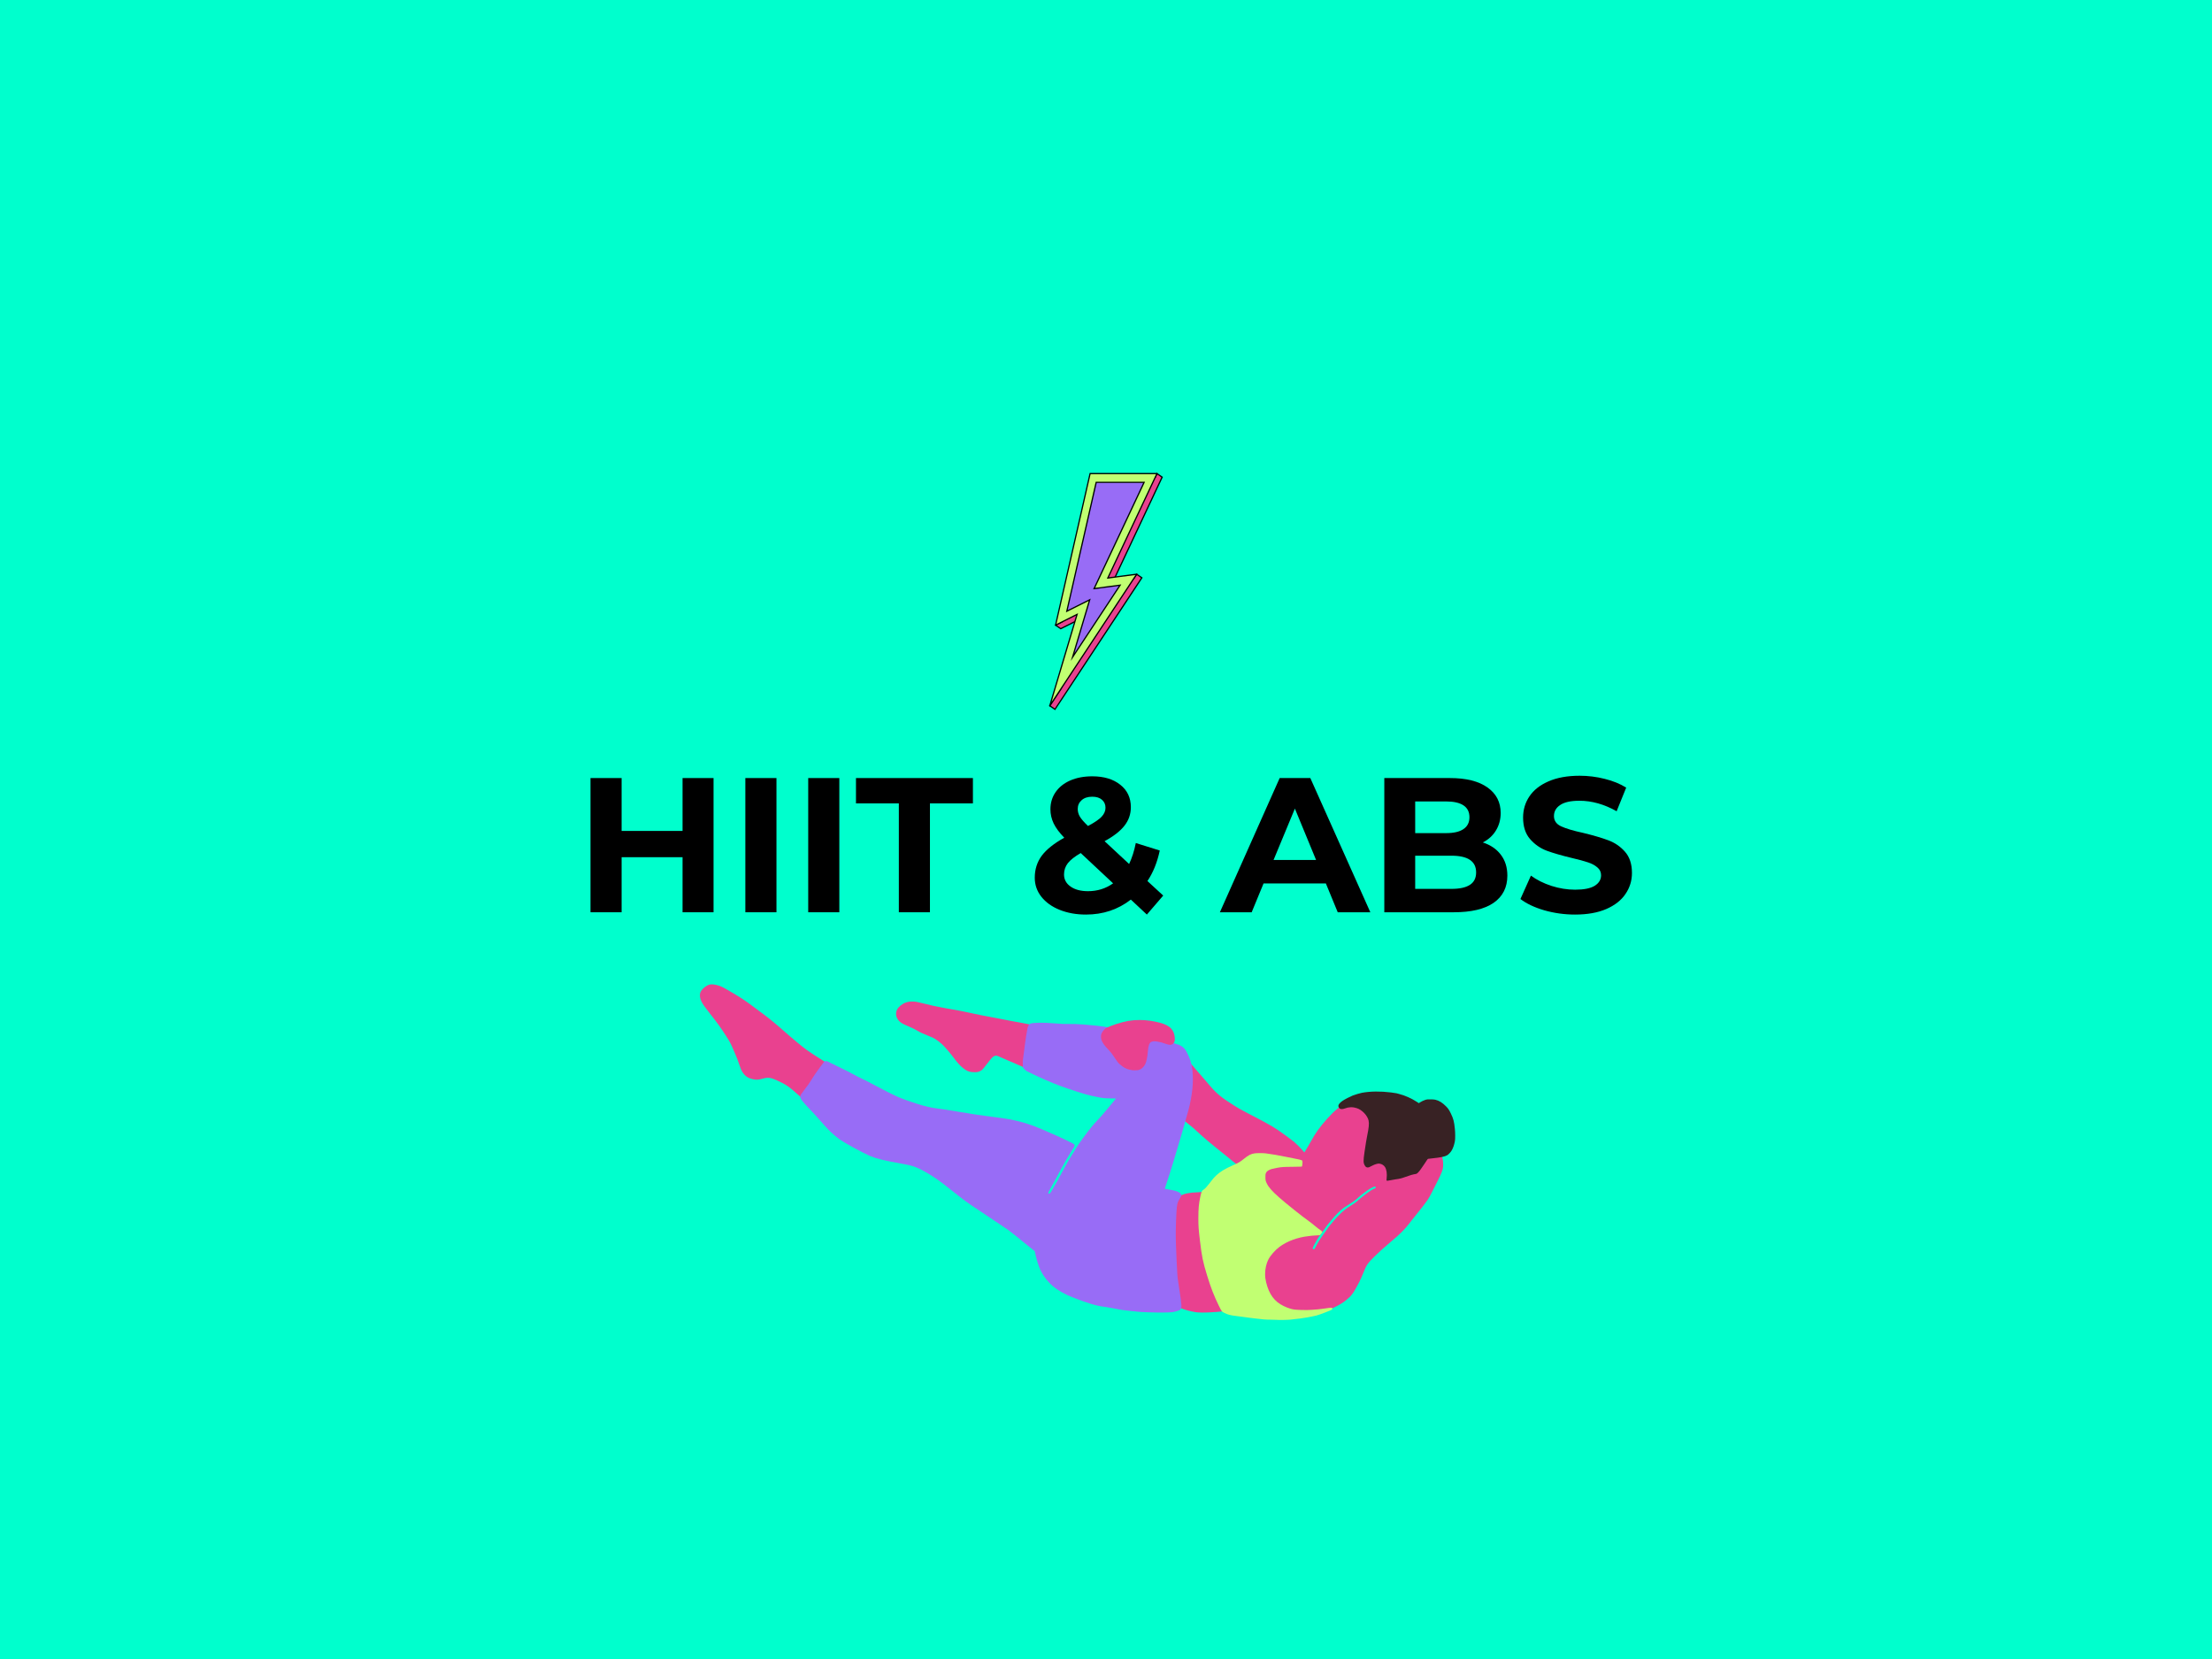 <svg xmlns="http://www.w3.org/2000/svg" xmlns:xlink="http://www.w3.org/1999/xlink" width="400" zoomAndPan="magnify" viewBox="0 0 300 225" height="300" preserveAspectRatio="xMidYMid meet" version="1.0"><defs><g/><clipPath id="09e142a3d3"><path d="M 142.277 64.145 L 158 64.145 L 158 96.395 L 142.277 96.395 Z M 142.277 64.145 " clip-rule="nonzero"/></clipPath><clipPath id="9eb5e84cfa"><path d="M 142.277 64.145 L 157 64.145 L 157 96 L 142.277 96 Z M 142.277 64.145 " clip-rule="nonzero"/></clipPath><clipPath id="f727eda1e1"><path d="M 142.277 64.145 L 158 64.145 L 158 96 L 142.277 96 Z M 142.277 64.145 " clip-rule="nonzero"/></clipPath><clipPath id="b1078c46c5"><path d="M 94.812 133.457 L 196 133.457 L 196 179 L 94.812 179 Z M 94.812 133.457 " clip-rule="nonzero"/></clipPath><clipPath id="087d24ee24"><path d="M 162 156 L 181 156 L 181 179.207 L 162 179.207 Z M 162 156 " clip-rule="nonzero"/></clipPath><clipPath id="1cf5b29496"><path d="M 181 148 L 197.562 148 L 197.562 161 L 181 161 Z M 181 148 " clip-rule="nonzero"/></clipPath></defs><rect x="-30" width="360" fill="#ffffff" y="-22.5" height="270" fill-opacity="1"/><rect x="-30" width="360" fill="#00ffcd" y="-22.5" height="270" fill-opacity="1"/><g clip-path="url(#09e142a3d3)"><path fill="#e9418f" d="M 153.742 78.508 L 150.953 78.871 L 157.617 64.711 L 156.914 64.23 L 156.688 64.711 L 148.547 64.711 L 144.078 84.324 L 143.16 84.785 L 143.863 85.266 L 146.777 83.809 L 143.922 93.383 L 142.379 95.719 L 143.078 96.203 L 154.859 78.359 L 154.156 77.879 Z M 153.742 78.508 " fill-opacity="1" fill-rule="nonzero"/><path fill="#000000" d="M 154.125 77.793 C 154.121 77.793 154.117 77.793 154.113 77.793 L 153.691 78.43 L 151.094 78.77 L 157.723 64.684 L 157.012 64.195 C 156.984 64.184 156.961 64.164 156.941 64.148 C 156.914 64.148 156.887 64.148 156.859 64.145 L 156.633 64.629 L 148.48 64.629 L 144.004 84.27 L 143.082 84.73 C 143.082 84.734 143.082 84.738 143.078 84.746 C 143.07 84.781 143.062 84.805 143.078 84.828 L 143.094 84.84 C 143.102 84.844 143.109 84.848 143.113 84.855 L 143.855 85.363 L 146.641 83.973 L 143.844 93.344 L 142.289 95.703 C 142.289 95.719 142.289 95.734 142.281 95.746 C 142.277 95.75 142.277 95.75 142.277 95.754 L 142.332 95.793 C 142.352 95.801 142.371 95.812 142.387 95.828 L 143.102 96.32 L 154.977 78.34 L 154.188 77.797 C 154.168 77.793 154.148 77.793 154.125 77.793 Z M 143.059 96.086 L 142.492 95.695 L 143.992 93.43 L 143.996 93.418 L 146.91 83.648 L 143.867 85.168 L 143.324 84.797 L 144.148 84.383 L 148.613 64.797 L 156.738 64.797 L 156.945 64.355 L 157.508 64.742 L 150.809 78.977 L 153.793 78.586 L 154.18 77.996 L 154.742 78.383 Z M 143.059 96.086 " fill-opacity="1" fill-rule="nonzero"/></g><g clip-path="url(#9eb5e84cfa)"><path fill="#c1ff72" d="M 156.914 64.23 L 147.844 64.23 L 143.16 84.785 L 146.074 83.328 L 142.379 95.719 L 154.156 77.879 L 150.25 78.391 Z M 156.914 64.23 " fill-opacity="1" fill-rule="nonzero"/></g><g clip-path="url(#f727eda1e1)"><path fill="#000000" d="M 154.16 77.793 L 150.391 78.285 L 157.02 64.199 C 156.992 64.188 156.965 64.168 156.941 64.148 C 156.918 64.148 156.898 64.148 156.875 64.145 L 147.777 64.145 L 143.07 84.805 C 143.07 84.816 143.074 84.824 143.082 84.836 C 143.102 84.84 143.113 84.852 143.121 84.863 C 143.121 84.867 143.125 84.871 143.125 84.871 C 143.129 84.875 143.133 84.879 143.137 84.879 C 143.137 84.883 143.141 84.883 143.145 84.887 L 145.938 83.488 L 142.277 95.762 C 142.285 95.766 142.293 95.773 142.301 95.777 C 142.336 95.793 142.371 95.812 142.398 95.84 L 154.227 77.926 L 154.281 77.844 C 154.273 77.84 154.27 77.832 154.262 77.832 C 154.23 77.809 154.199 77.797 154.16 77.793 Z M 142.621 95.199 L 146.211 83.164 L 143.281 84.629 L 147.91 64.312 L 156.781 64.312 L 150.172 78.355 L 150.109 78.492 L 153.984 77.984 Z M 142.621 95.199 " fill-opacity="1" fill-rule="nonzero"/></g><path fill="#986cf6" d="M 155.168 65.418 L 148.672 65.418 L 144.688 82.895 L 147.789 81.344 L 145.469 89.117 L 151.91 79.363 L 148.387 79.824 Z M 155.168 65.418 " fill-opacity="1" fill-rule="nonzero"/><path fill="#000000" d="M 155.301 65.332 L 148.602 65.332 L 144.566 83.051 L 147.652 81.508 L 145.227 89.641 L 152.082 79.258 L 148.531 79.723 Z M 151.738 79.473 L 145.715 88.598 L 147.926 81.184 L 144.809 82.742 L 148.738 65.5 L 155.035 65.5 L 148.246 79.93 Z M 151.738 79.473 " fill-opacity="1" fill-rule="nonzero"/><g clip-path="url(#b1078c46c5)"><path fill="#e9418f" d="M 174.941 178.477 C 174.207 178.379 173.402 178.207 172.965 178.055 C 172.133 177.766 170.781 176.93 169.992 176.215 C 169.203 175.5 168.859 174.91 168.652 173.891 C 168.578 173.527 168.367 171.766 168.383 171.629 C 168.395 171.531 168.371 171.363 168.27 170.859 C 167.871 168.832 167.816 167.867 167.984 165.836 C 168.094 164.512 168.246 163.449 168.523 162.043 C 168.703 161.148 168.832 160.273 168.879 159.691 C 168.891 159.516 168.918 159.258 168.938 159.121 C 168.965 158.914 168.969 158.867 168.941 158.84 C 168.926 158.824 168.785 158.723 168.625 158.613 C 168.336 158.41 167.48 157.738 167.012 157.348 C 166.871 157.23 166.559 156.973 166.312 156.773 C 163.98 154.906 163.348 154.375 162.336 153.434 C 161.863 152.996 161.773 152.918 161.117 152.395 C 159.672 151.238 159.102 150.75 158.645 150.277 C 158.039 149.656 157.645 149.172 157.461 148.832 C 157.367 148.656 157.359 148.629 157.355 148.457 C 157.355 148.32 157.336 148.227 157.285 148.07 C 157.074 147.449 157.066 146.809 157.266 146.031 C 157.309 145.863 157.383 145.621 157.43 145.496 C 157.574 145.109 158.453 143.387 158.656 143.094 C 159.156 142.371 159.668 142.473 160.789 143.508 C 161.172 143.863 161.586 144.328 163.18 146.188 C 163.484 146.543 163.879 147.008 164.062 147.219 C 165.023 148.34 165.633 148.844 167.398 149.953 C 167.988 150.324 168.176 150.43 168.855 150.785 C 169.176 150.953 169.449 151.098 169.465 151.109 C 169.477 151.117 169.777 151.273 170.129 151.453 C 170.859 151.82 172.02 152.453 172.555 152.777 C 172.754 152.895 173.121 153.129 173.367 153.293 C 173.879 153.633 175.168 154.582 175.516 154.871 C 175.82 155.125 176.406 155.711 176.672 156.031 C 176.789 156.172 176.895 156.289 176.902 156.289 C 176.91 156.289 176.941 156.242 176.969 156.191 C 177 156.137 177.141 155.906 177.281 155.68 C 177.422 155.453 177.645 155.07 177.773 154.832 C 178.402 153.668 178.965 152.887 180 151.723 C 180.367 151.309 180.973 150.707 181.199 150.531 C 181.289 150.465 181.457 150.324 181.57 150.219 C 181.805 150.008 181.973 149.895 182.188 149.797 C 182.602 149.609 183.555 149.434 184.156 149.434 C 184.797 149.434 185.367 149.52 186.438 149.789 C 186.609 149.828 186.824 149.875 186.922 149.891 C 187.758 150.023 189.184 150.43 189.867 150.727 C 190.758 151.117 191.578 151.664 192.258 152.332 C 192.945 153.004 193.34 153.488 193.945 154.414 C 194.141 154.715 194.305 154.941 194.328 154.949 C 194.398 154.969 194.703 155.266 194.824 155.438 C 194.957 155.613 195.168 155.98 195.332 156.305 C 195.621 156.887 195.727 157.312 195.727 157.93 C 195.727 158.605 195.582 159.004 194.816 160.488 C 194.582 160.938 194.301 161.492 194.188 161.723 C 193.922 162.254 193.781 162.504 193.594 162.773 C 193.352 163.129 192.613 164.082 192.164 164.621 C 191.934 164.898 191.574 165.352 191.363 165.629 C 190.895 166.25 190.586 166.609 190.051 167.145 C 189.66 167.535 189.512 167.664 188.629 168.414 C 187.621 169.266 186.938 169.883 186.391 170.43 C 185.453 171.371 185.34 171.535 184.91 172.605 C 184.703 173.117 184.492 173.59 184.348 173.867 C 184.309 173.938 184.223 174.105 184.152 174.238 C 183.523 175.43 183.254 175.785 182.52 176.367 C 182.109 176.691 181.805 176.883 181.164 177.211 C 180.23 177.688 179.543 177.961 178.875 178.109 C 178.551 178.184 177.742 178.324 177.332 178.375 C 176.602 178.469 175.293 178.523 174.941 178.477 Z M 178.281 169.383 C 178.301 169.359 178.363 169.254 178.414 169.148 C 178.703 168.574 179.023 168.047 179.379 167.566 C 179.512 167.383 179.742 167.059 179.883 166.844 C 180.027 166.629 180.277 166.293 180.441 166.098 C 180.609 165.902 180.805 165.668 180.879 165.574 C 181.09 165.309 181.652 164.719 181.988 164.414 C 182.316 164.117 182.539 163.941 182.832 163.754 C 183.379 163.41 183.781 163.137 183.906 163.031 C 184.293 162.695 184.73 162.332 184.949 162.168 C 185.086 162.066 185.301 161.898 185.434 161.797 C 185.777 161.531 186.094 161.336 186.441 161.184 C 186.59 161.121 186.625 161.062 186.566 160.973 C 186.52 160.906 186.484 160.906 186.309 160.965 C 186.035 161.059 185.555 161.352 185.094 161.707 C 184.98 161.797 184.805 161.93 184.703 162 C 184.605 162.074 184.43 162.219 184.316 162.328 C 183.957 162.676 183.59 162.949 182.98 163.328 C 182.656 163.531 182.297 163.766 182.184 163.855 C 181.75 164.176 181.051 164.879 180.637 165.402 C 180.547 165.516 180.398 165.695 180.309 165.801 C 180.066 166.078 179.996 166.172 179.656 166.656 C 179.492 166.895 179.262 167.211 179.148 167.359 C 178.812 167.809 178.543 168.238 178.199 168.898 C 178.105 169.082 178.027 169.25 178.027 169.277 C 178.027 169.301 178.043 169.344 178.062 169.371 C 178.105 169.434 178.23 169.441 178.281 169.383 Z M 167.938 178.172 C 167.93 178.164 167.809 178.145 167.664 178.125 C 167.52 178.102 167.25 178.055 167.066 178.02 C 166.883 177.984 166.508 177.93 166.234 177.902 C 165.805 177.859 165.707 177.855 165.578 177.879 C 165.496 177.895 165.242 177.914 165.016 177.93 C 164.789 177.941 164.352 177.969 164.043 177.988 C 163.391 178.031 162.57 178.02 162.184 177.965 C 161.41 177.848 160.555 177.609 160.051 177.371 L 159.812 177.258 L 159.148 177.238 C 158.781 177.23 158.207 177.207 157.875 177.191 C 157.52 177.176 157.055 177.172 156.762 177.18 C 156.266 177.195 156.258 177.195 156.156 177.145 C 155.996 177.059 155.922 176.895 155.773 176.309 C 155.707 176.035 155.637 175.707 155.617 175.578 C 155.578 175.305 155.57 174.633 155.605 173.973 C 155.617 173.734 155.637 173.238 155.652 172.875 C 155.707 171.348 155.738 170.887 155.914 169.113 C 156.082 167.441 156.09 167.391 156.309 166.18 C 156.484 165.191 156.605 164.672 156.82 163.961 C 157.055 163.176 157.191 162.867 157.383 162.672 C 157.551 162.5 157.883 162.41 158.586 162.352 C 158.82 162.332 159.184 162.293 159.398 162.27 C 159.613 162.246 159.84 162.219 159.902 162.211 C 159.965 162.203 160.117 162.152 160.234 162.098 C 160.559 161.953 160.746 161.891 161.039 161.84 C 161.453 161.762 161.875 161.719 162.473 161.699 C 162.773 161.688 163.133 161.66 163.273 161.641 C 163.414 161.621 163.602 161.594 163.699 161.582 C 163.945 161.551 164.285 161.555 164.438 161.594 C 164.652 161.648 165.27 161.973 165.426 162.113 C 165.684 162.344 165.938 162.75 166.02 163.074 C 166.148 163.559 166.297 164.844 166.355 166.031 C 166.457 168.004 166.473 168.258 166.566 169.332 C 166.645 170.281 166.789 171.418 166.934 172.277 C 166.996 172.668 167.301 173.984 167.523 174.844 C 167.812 175.949 167.906 176.25 168.34 177.492 C 168.398 177.66 168.422 177.758 168.414 177.816 C 168.383 178.035 168.238 178.18 168.051 178.18 C 167.992 178.18 167.941 178.176 167.938 178.172 Z M 109.984 149.848 C 109.746 149.785 109.488 149.609 109.309 149.391 C 109.246 149.309 109.145 149.219 109.082 149.184 C 109.02 149.145 108.785 148.953 108.566 148.758 C 106.926 147.289 106.684 147.125 105.281 146.484 C 104.527 146.141 104.129 146.098 103.445 146.289 C 103 146.414 102.91 146.43 102.652 146.434 C 102.305 146.434 101.762 146.301 101.457 146.141 C 101.16 145.984 100.879 145.707 100.672 145.363 C 100.543 145.152 100.422 144.855 100.219 144.254 C 99.992 143.59 99.988 143.582 99.613 142.703 C 99.059 141.414 99.031 141.363 98.449 140.461 C 97.664 139.246 97.348 138.809 96.207 137.363 C 95.609 136.602 95.324 136.203 95.176 135.906 C 94.875 135.309 94.844 134.789 95.086 134.406 C 95.336 134.012 95.832 133.637 96.242 133.535 C 96.52 133.465 96.934 133.508 97.449 133.664 C 97.836 133.777 98.121 133.926 99.348 134.648 C 100.535 135.348 101.082 135.715 102.227 136.57 C 102.66 136.891 103.227 137.316 103.492 137.512 C 104.395 138.184 105.195 138.84 106.258 139.781 C 107.426 140.816 108.82 141.977 109.379 142.375 C 109.918 142.758 110.938 143.43 111.578 143.816 C 112.324 144.266 112.77 144.559 112.898 144.688 C 113.203 144.992 113.262 145.348 113.109 145.949 C 113.016 146.316 112.934 146.508 112.574 147.23 C 112.09 148.203 111.766 148.684 111.258 149.191 C 110.75 149.699 110.309 149.926 109.984 149.848 Z M 131.762 145.395 C 131.336 145.336 131.043 145.199 130.633 144.871 C 130.219 144.543 129.918 144.215 129.367 143.484 C 128.793 142.727 128.168 142 127.766 141.625 C 127.516 141.391 127.105 141.074 126.836 140.91 C 126.598 140.77 126.461 140.703 125.875 140.469 C 125.109 140.164 124.828 140.031 124.328 139.738 C 123.988 139.543 123.742 139.426 123.156 139.172 C 122.41 138.852 122.168 138.715 121.938 138.469 C 121.512 138.02 121.414 137.441 121.668 136.922 C 121.855 136.543 122.398 136.109 122.883 135.957 C 123.184 135.859 123.395 135.828 123.754 135.832 C 124.176 135.832 124.359 135.867 125.383 136.125 C 126.336 136.367 126.82 136.473 127.73 136.641 C 128.078 136.707 128.402 136.766 128.453 136.777 C 128.504 136.789 128.859 136.852 129.242 136.914 C 129.629 136.98 130.035 137.051 130.148 137.078 C 130.262 137.102 130.5 137.148 130.676 137.18 C 130.852 137.215 131.488 137.348 132.082 137.48 C 132.68 137.613 133.441 137.766 133.77 137.82 C 134.098 137.875 134.914 138.031 135.582 138.164 C 136.906 138.426 137.414 138.52 138.148 138.648 C 138.793 138.758 139.695 138.941 140.02 139.027 C 140.625 139.188 140.801 139.367 141.047 140.086 C 141.168 140.438 141.223 140.719 141.289 141.324 C 141.418 142.504 141.383 143.176 141.172 143.715 C 141.125 143.828 140.969 144.168 140.816 144.469 C 140.668 144.77 140.547 145.031 140.547 145.047 C 140.547 145.062 140.516 145.113 140.477 145.156 C 140.398 145.246 140.258 145.297 140.16 145.273 C 139.949 145.223 138.508 144.617 136.613 143.781 C 135.293 143.199 135.23 143.176 135.102 143.176 C 134.965 143.176 134.781 143.246 134.648 143.352 C 134.516 143.461 134 144.078 133.625 144.586 C 133.465 144.797 133.277 145.023 133.211 145.082 C 133.062 145.215 132.82 145.336 132.598 145.383 C 132.422 145.422 131.992 145.43 131.762 145.395 Z M 131.762 145.395 " fill-opacity="1" fill-rule="nonzero"/></g><g clip-path="url(#087d24ee24)"><path fill="#c1ff72" d="M 173.062 179 C 172.887 178.988 172.551 178.98 172.316 178.98 C 171.703 178.98 171.219 178.945 170.188 178.812 C 170.043 178.793 169.742 178.758 169.52 178.73 C 169.301 178.703 168.879 178.648 168.582 178.605 C 168.285 178.562 167.852 178.504 167.617 178.477 C 166.914 178.398 166.508 178.293 166.082 178.078 C 165.684 177.875 165.719 177.922 165.305 177.09 C 164.684 175.84 164.215 174.633 163.719 173.012 C 163.133 171.098 163.004 170.461 162.738 168.23 C 162.562 166.773 162.527 166.27 162.527 165.238 C 162.527 163.941 162.586 163.266 162.785 162.34 C 162.945 161.586 162.988 161.496 163.258 161.324 C 163.449 161.199 163.637 160.996 164.012 160.512 C 164.539 159.828 164.652 159.695 164.902 159.457 C 165.449 158.93 166.074 158.543 167.191 158.051 C 168.02 157.684 168.184 157.586 168.668 157.195 C 169.332 156.66 169.633 156.504 170.164 156.422 C 170.418 156.383 171.332 156.379 171.652 156.422 C 172.395 156.512 173.539 156.711 174.566 156.926 C 174.926 157 175.344 157.086 175.492 157.113 C 175.945 157.191 176.492 157.32 176.547 157.355 C 176.641 157.418 176.66 157.5 176.641 157.797 C 176.621 158.113 176.598 158.207 176.527 158.223 C 176.5 158.23 175.973 158.238 175.355 158.246 C 174.031 158.258 173.77 158.273 173.141 158.398 C 172.547 158.512 172.375 158.559 172.137 158.676 C 171.895 158.793 171.75 158.934 171.676 159.121 C 171.629 159.242 171.621 159.293 171.621 159.621 C 171.617 160.055 171.645 160.168 171.812 160.508 C 171.965 160.816 172.094 161 172.398 161.348 C 172.918 161.938 173.809 162.723 175.551 164.113 C 176.336 164.742 176.977 165.234 177.512 165.617 C 177.738 165.781 178.059 166.027 178.223 166.172 C 178.512 166.422 178.938 166.75 179.109 166.852 C 179.199 166.906 179.332 167.047 179.332 167.09 C 179.332 167.102 179.27 167.199 179.191 167.305 C 179.09 167.441 179.027 167.504 178.98 167.52 C 178.941 167.531 178.723 167.547 178.492 167.555 C 178.266 167.562 178.012 167.578 177.93 167.59 C 177.852 167.602 177.641 167.629 177.465 167.648 C 175.984 167.805 174.539 168.344 173.504 169.121 C 172.934 169.551 172.289 170.289 172.016 170.828 C 171.742 171.367 171.578 172.102 171.578 172.781 C 171.578 173.191 171.617 173.492 171.723 173.93 C 172.117 175.543 172.848 176.531 174.086 177.125 C 174.457 177.301 174.711 177.402 174.98 177.48 C 175.445 177.613 175.578 177.633 176.434 177.66 C 177.137 177.684 177.316 177.68 177.883 177.645 C 178.516 177.605 178.992 177.562 179.277 177.516 C 179.352 177.504 179.551 177.477 179.723 177.457 C 179.895 177.438 180.117 177.406 180.223 177.387 C 180.332 177.371 180.461 177.355 180.512 177.355 C 180.691 177.355 180.766 177.473 180.656 177.594 C 180.594 177.66 180.234 177.82 179.734 178 C 179.531 178.07 179.23 178.184 179.066 178.246 C 178.684 178.391 178.441 178.457 177.945 178.547 C 177.73 178.586 177.469 178.637 177.359 178.664 C 177.004 178.742 175.977 178.879 175.023 178.973 C 174.602 179.016 173.48 179.031 173.062 179 Z M 173.062 179 " fill-opacity="1" fill-rule="nonzero"/></g><path fill="#986cf6" d="M 156.797 178.004 C 156.754 178 156.277 177.988 155.742 177.977 C 154.797 177.953 154.73 177.949 153.598 177.828 C 152.957 177.758 152.32 177.684 152.188 177.664 C 151.91 177.621 150.242 177.316 150.125 177.285 C 150.082 177.273 149.902 177.25 149.723 177.227 C 148.738 177.117 147.383 176.707 145.391 175.918 C 144.395 175.523 143.414 174.965 142.816 174.453 C 141.98 173.738 141.297 172.789 140.941 171.863 C 140.781 171.441 140.582 170.793 140.504 170.434 C 140.488 170.352 140.441 170.145 140.402 169.98 L 140.332 169.676 L 140.031 169.449 C 139.863 169.324 139.477 169.012 139.168 168.754 C 138.371 168.09 137.172 167.133 136.797 166.855 C 136.617 166.727 136.031 166.328 135.488 165.969 C 134.102 165.047 131.918 163.59 131.742 163.465 C 130.719 162.754 130.215 162.367 128.656 161.125 C 127.914 160.531 127.699 160.367 127.188 160.008 C 126.082 159.234 124.984 158.602 124.215 158.305 C 123.715 158.109 123.262 157.996 122.227 157.812 C 119.82 157.379 118.863 157.145 117.984 156.77 C 117.043 156.367 114.613 155.043 113.906 154.551 C 113.48 154.25 112.816 153.676 112.367 153.223 C 112.133 152.984 111.645 152.449 111.281 152.027 C 110.918 151.605 110.395 151.031 110.117 150.742 C 109.285 149.887 108.789 149.32 108.621 149.031 C 108.547 148.91 108.52 148.684 108.562 148.559 C 108.574 148.516 108.668 148.375 108.77 148.242 C 109.508 147.273 109.797 146.863 110.145 146.293 C 110.418 145.848 110.707 145.43 111.191 144.773 C 111.738 144.035 111.762 144.008 111.863 143.957 C 112.066 143.852 112.047 143.848 112.797 144.23 C 113.176 144.422 113.66 144.66 113.883 144.762 C 114.258 144.93 115.609 145.621 115.867 145.773 C 116.086 145.902 116.898 146.312 117.121 146.406 C 117.312 146.484 118.047 146.867 118.523 147.129 C 119.301 147.559 121.359 148.594 121.883 148.816 C 122.445 149.055 123.359 149.379 124.348 149.691 C 125.574 150.082 126.191 150.223 127.348 150.371 C 127.637 150.41 128.031 150.465 128.223 150.488 C 128.41 150.516 129.129 150.633 129.816 150.75 C 131.422 151.031 132.742 151.23 134.055 151.395 C 135.309 151.547 136.676 151.75 137.141 151.844 C 138.582 152.137 139.711 152.488 141.207 153.109 C 142.469 153.637 144.121 154.387 145.141 154.898 C 145.762 155.211 145.773 155.223 145.727 155.414 C 145.695 155.527 145.691 155.535 145.125 156.449 C 144.652 157.207 144.48 157.504 144.09 158.223 C 143.25 159.781 142.879 160.461 142.539 161.055 C 142.316 161.449 142.172 161.727 142.172 161.766 C 142.172 161.844 142.211 161.879 142.297 161.879 C 142.387 161.879 142.434 161.832 142.555 161.617 C 142.605 161.527 142.793 161.203 142.977 160.895 C 143.16 160.586 143.363 160.23 143.434 160.105 C 143.5 159.977 143.746 159.523 143.977 159.094 C 144.211 158.668 144.445 158.227 144.504 158.121 C 144.691 157.766 145.035 157.184 145.387 156.625 C 145.574 156.32 145.812 155.934 145.914 155.77 C 146.234 155.246 146.414 154.984 146.957 154.25 C 147.867 153.02 148.18 152.637 148.812 151.965 C 149.414 151.324 149.613 151.098 150.211 150.367 C 150.527 149.988 150.914 149.52 151.074 149.328 L 151.363 148.984 L 150.613 148.973 C 149.812 148.957 149.688 148.945 148.91 148.801 C 147.816 148.602 146.883 148.336 144.852 147.652 C 143.578 147.223 142.207 146.668 140.84 146.035 C 139.613 145.461 139.445 145.383 139.309 145.305 C 139.125 145.203 138.875 144.98 138.789 144.848 L 138.723 144.746 L 138.715 144.309 C 138.707 143.848 138.707 143.855 138.918 142.336 C 138.953 142.074 139 141.707 139.02 141.523 C 139.07 141.047 139.273 139.809 139.352 139.465 C 139.426 139.145 139.539 138.945 139.703 138.844 C 139.969 138.68 141.512 138.66 143.098 138.797 C 143.992 138.875 144.449 138.891 145.059 138.875 C 145.641 138.863 145.996 138.875 146.93 138.945 C 148.848 139.094 150.324 139.289 152.203 139.645 C 152.605 139.723 153.227 139.836 153.586 139.898 C 154.34 140.027 154.664 140.094 155.188 140.219 C 156.383 140.504 158.207 141.07 158.984 141.398 C 159.184 141.48 159.453 141.574 159.578 141.605 C 160.148 141.742 160.613 142.082 160.859 142.535 C 161.223 143.207 161.371 143.555 161.504 144.047 C 161.879 145.438 161.879 147.094 161.508 149.113 C 161.328 150.078 161.227 150.469 160.312 153.629 C 159.539 156.309 158.695 159.062 158.238 160.414 C 158.102 160.824 157.98 161.176 157.977 161.195 C 157.965 161.223 158.031 161.242 158.383 161.297 C 159.582 161.48 160.109 161.703 160.211 162.062 C 160.23 162.129 160.223 162.16 160.145 162.312 C 160.098 162.41 160.02 162.547 159.973 162.613 C 159.848 162.805 159.734 163.059 159.684 163.254 C 159.578 163.684 159.508 164.867 159.465 166.871 C 159.445 167.652 159.504 169.711 159.582 171.086 C 159.602 171.414 159.633 172 159.652 172.387 C 159.691 173.207 159.723 173.453 159.938 174.82 C 160.277 176.945 160.305 177.367 160.105 177.586 C 160.016 177.688 159.785 177.785 159.434 177.875 C 159.023 177.977 158.734 178 157.77 178.008 C 157.281 178.012 156.84 178.012 156.797 178.008 Z M 156.797 178.004 " fill-opacity="1" fill-rule="nonzero"/><path fill="#e9418f" d="M 153.566 145.145 C 152.898 145.051 152.422 144.828 151.875 144.348 C 151.652 144.148 151.477 143.926 151.168 143.449 C 150.852 142.957 150.734 142.805 150.41 142.449 C 150.262 142.289 150.074 142.086 149.992 141.996 C 149.516 141.461 149.32 141.047 149.32 140.582 C 149.32 140.234 149.43 140 149.75 139.648 C 149.883 139.504 149.934 139.465 150.137 139.367 C 150.426 139.23 150.914 139.039 151.332 138.902 C 152.625 138.484 153.453 138.336 154.547 138.336 C 155.508 138.336 156.402 138.461 157.406 138.73 C 158.027 138.898 158.574 139.195 158.844 139.508 C 159.055 139.758 159.176 139.988 159.25 140.285 C 159.395 140.867 159.367 141.25 159.152 141.492 C 158.914 141.762 158.625 141.77 157.965 141.527 C 157.566 141.379 157.473 141.355 157.062 141.281 C 156.641 141.207 156.422 141.203 156.242 141.27 C 156.055 141.332 155.992 141.387 155.91 141.539 C 155.785 141.773 155.723 142.066 155.664 142.727 C 155.594 143.445 155.477 144.012 155.328 144.309 C 155.113 144.73 154.801 145.016 154.445 145.113 C 154.285 145.156 153.777 145.176 153.566 145.145 Z M 153.566 145.145 " fill-opacity="1" fill-rule="nonzero"/><g clip-path="url(#1cf5b29496)"><path fill="#382224" d="M 188.051 160.102 C 188.039 160.082 188.043 159.965 188.059 159.832 C 188.137 159.199 188.055 158.621 187.84 158.281 C 187.684 158.043 187.422 157.871 187.129 157.824 C 187.004 157.801 186.945 157.805 186.793 157.836 C 186.555 157.883 186.168 158.039 185.879 158.203 C 185.668 158.324 185.637 158.336 185.508 158.336 C 185.324 158.336 185.219 158.27 185.102 158.07 C 184.891 157.715 184.887 157.445 185.059 156.25 C 185.227 155.113 185.324 154.523 185.418 154.062 C 185.652 152.93 185.703 152.371 185.613 151.969 C 185.465 151.301 184.719 150.512 184.031 150.301 C 183.652 150.188 183.457 150.156 183.148 150.172 C 182.859 150.188 182.688 150.223 182.359 150.344 C 182.105 150.438 181.871 150.445 181.727 150.367 C 181.621 150.305 181.512 150.113 181.512 149.988 C 181.512 149.801 181.73 149.535 182.09 149.293 C 182.379 149.098 183.082 148.734 183.457 148.582 C 183.754 148.465 184.473 148.25 184.719 148.207 C 185.863 148 187.211 147.984 188.641 148.16 C 189.023 148.207 189.375 148.262 189.398 148.273 C 189.41 148.281 189.559 148.324 189.734 148.363 C 190.551 148.566 191.457 148.973 192.238 149.488 L 192.43 149.617 L 192.562 149.523 C 192.742 149.398 193.125 149.219 193.352 149.152 C 193.516 149.105 193.582 149.098 193.98 149.102 C 194.355 149.102 194.469 149.109 194.668 149.152 C 195.172 149.262 195.641 149.555 196.148 150.078 C 196.402 150.336 196.547 150.551 196.766 151.004 C 197.117 151.723 197.211 152.078 197.316 153.109 C 197.34 153.332 197.359 153.684 197.359 154.004 C 197.359 154.453 197.352 154.57 197.312 154.797 C 197.219 155.297 197.07 155.719 196.875 156.043 C 196.742 156.27 196.457 156.57 196.285 156.672 C 195.965 156.867 195.422 156.98 194.176 157.109 C 193.926 157.137 193.695 157.164 193.672 157.168 C 193.645 157.176 193.574 157.262 193.492 157.391 C 193.422 157.508 193.266 157.742 193.145 157.914 C 193.023 158.082 192.84 158.355 192.73 158.516 C 192.48 158.891 192.195 159.188 192.066 159.207 C 191.582 159.289 191.312 159.363 190.602 159.621 C 190.043 159.824 189.844 159.871 189.234 159.953 C 189.039 159.98 188.742 160.031 188.574 160.07 C 188.234 160.145 188.078 160.156 188.051 160.102 Z M 188.051 160.102 " fill-opacity="1" fill-rule="nonzero"/></g><g fill="#000000" fill-opacity="1"><g transform="translate(77.93, 123.725)"><g><path d="M 18.844 -18.203 L 18.844 0 L 14.641 0 L 14.641 -7.469 L 6.375 -7.469 L 6.375 0 L 2.156 0 L 2.156 -18.203 L 6.375 -18.203 L 6.375 -11.031 L 14.641 -11.031 L 14.641 -18.203 Z M 18.844 -18.203 "/></g></g></g><g fill="#000000" fill-opacity="1"><g transform="translate(98.931, 123.725)"><g><path d="M 2.156 -18.203 L 6.375 -18.203 L 6.375 0 L 2.156 0 Z M 2.156 -18.203 "/></g></g></g><g fill="#000000" fill-opacity="1"><g transform="translate(107.457, 123.725)"><g><path d="M 2.156 -18.203 L 6.375 -18.203 L 6.375 0 L 2.156 0 Z M 2.156 -18.203 "/></g></g></g><g fill="#000000" fill-opacity="1"><g transform="translate(115.982, 123.725)"><g><path d="M 5.922 -14.766 L 0.109 -14.766 L 0.109 -18.203 L 15.969 -18.203 L 15.969 -14.766 L 10.141 -14.766 L 10.141 0 L 5.922 0 Z M 5.922 -14.766 "/></g></g></g><g fill="#000000" fill-opacity="1"><g transform="translate(132.045, 123.725)"><g/></g></g><g fill="#000000" fill-opacity="1"><g transform="translate(139.401, 123.725)"><g><path d="M 16.141 0.312 L 13.969 -1.719 C 12.227 -0.363 10.195 0.312 7.875 0.312 C 6.562 0.312 5.375 0.098 4.312 -0.328 C 3.258 -0.754 2.43 -1.348 1.828 -2.109 C 1.234 -2.867 0.938 -3.727 0.938 -4.688 C 0.938 -5.812 1.25 -6.801 1.875 -7.656 C 2.508 -8.508 3.531 -9.328 4.938 -10.109 C 4.281 -10.785 3.801 -11.43 3.5 -12.047 C 3.207 -12.66 3.062 -13.301 3.062 -13.969 C 3.062 -14.844 3.297 -15.617 3.766 -16.297 C 4.234 -16.973 4.895 -17.5 5.75 -17.875 C 6.613 -18.25 7.609 -18.438 8.734 -18.438 C 10.316 -18.438 11.582 -18.055 12.531 -17.297 C 13.488 -16.547 13.969 -15.531 13.969 -14.25 C 13.969 -13.312 13.68 -12.477 13.109 -11.75 C 12.547 -11.02 11.645 -10.316 10.406 -9.641 L 13.734 -6.547 C 14.129 -7.379 14.43 -8.328 14.641 -9.391 L 17.891 -8.375 C 17.547 -6.758 16.988 -5.379 16.219 -4.234 L 18.359 -2.266 Z M 8.734 -15.672 C 8.129 -15.672 7.648 -15.516 7.297 -15.203 C 6.941 -14.891 6.766 -14.492 6.766 -14.016 C 6.766 -13.648 6.859 -13.305 7.047 -12.984 C 7.234 -12.66 7.602 -12.234 8.156 -11.703 C 9.039 -12.172 9.656 -12.586 10 -12.953 C 10.352 -13.328 10.531 -13.734 10.531 -14.172 C 10.531 -14.617 10.375 -14.977 10.062 -15.25 C 9.75 -15.531 9.305 -15.672 8.734 -15.672 Z M 8.156 -2.859 C 9.426 -2.859 10.562 -3.211 11.562 -3.922 L 7.172 -8.031 C 6.359 -7.562 5.773 -7.102 5.422 -6.656 C 5.078 -6.207 4.906 -5.695 4.906 -5.125 C 4.906 -4.445 5.203 -3.898 5.797 -3.484 C 6.391 -3.066 7.176 -2.859 8.156 -2.859 Z M 8.156 -2.859 "/></g></g></g><g fill="#000000" fill-opacity="1"><g transform="translate(158.324, 123.725)"><g/></g></g><g fill="#000000" fill-opacity="1"><g transform="translate(165.679, 123.725)"><g><path d="M 14.141 -3.906 L 5.688 -3.906 L 4.078 0 L -0.234 0 L 7.875 -18.203 L 12.031 -18.203 L 20.172 0 L 15.75 0 Z M 12.812 -7.094 L 9.938 -14.062 L 7.047 -7.094 Z M 12.812 -7.094 "/></g></g></g><g fill="#000000" fill-opacity="1"><g transform="translate(185.589, 123.725)"><g><path d="M 15.516 -9.469 C 16.555 -9.133 17.367 -8.582 17.953 -7.812 C 18.547 -7.039 18.844 -6.094 18.844 -4.969 C 18.844 -3.375 18.223 -2.145 16.984 -1.281 C 15.742 -0.426 13.938 0 11.562 0 L 2.156 0 L 2.156 -18.203 L 11.047 -18.203 C 13.266 -18.203 14.969 -17.773 16.156 -16.922 C 17.344 -16.078 17.938 -14.926 17.938 -13.469 C 17.938 -12.582 17.723 -11.789 17.297 -11.094 C 16.879 -10.406 16.285 -9.863 15.516 -9.469 Z M 6.344 -15.031 L 6.344 -10.734 L 10.531 -10.734 C 11.57 -10.734 12.359 -10.914 12.891 -11.281 C 13.43 -11.645 13.703 -12.18 13.703 -12.891 C 13.703 -13.609 13.43 -14.145 12.891 -14.5 C 12.359 -14.852 11.57 -15.031 10.531 -15.031 Z M 11.266 -3.172 C 12.367 -3.172 13.203 -3.352 13.766 -3.719 C 14.328 -4.082 14.609 -4.645 14.609 -5.406 C 14.609 -6.914 13.492 -7.672 11.266 -7.672 L 6.344 -7.672 L 6.344 -3.172 Z M 11.266 -3.172 "/></g></g></g><g fill="#000000" fill-opacity="1"><g transform="translate(205.473, 123.725)"><g><path d="M 8.141 0.312 C 6.703 0.312 5.312 0.117 3.969 -0.266 C 2.625 -0.66 1.547 -1.172 0.734 -1.797 L 2.156 -4.969 C 2.938 -4.395 3.863 -3.93 4.938 -3.578 C 6.008 -3.234 7.082 -3.062 8.156 -3.062 C 9.352 -3.062 10.238 -3.238 10.812 -3.594 C 11.383 -3.957 11.672 -4.43 11.672 -5.016 C 11.672 -5.453 11.5 -5.812 11.156 -6.094 C 10.82 -6.383 10.391 -6.613 9.859 -6.781 C 9.336 -6.957 8.625 -7.148 7.719 -7.359 C 6.332 -7.691 5.195 -8.02 4.312 -8.344 C 3.426 -8.676 2.664 -9.207 2.031 -9.938 C 1.406 -10.664 1.094 -11.633 1.094 -12.844 C 1.094 -13.906 1.379 -14.863 1.953 -15.719 C 2.523 -16.57 3.383 -17.25 4.531 -17.75 C 5.688 -18.258 7.098 -18.516 8.766 -18.516 C 9.922 -18.516 11.051 -18.375 12.156 -18.094 C 13.27 -17.82 14.242 -17.426 15.078 -16.906 L 13.781 -13.703 C 12.102 -14.648 10.422 -15.125 8.734 -15.125 C 7.555 -15.125 6.688 -14.93 6.125 -14.547 C 5.562 -14.172 5.281 -13.672 5.281 -13.047 C 5.281 -12.422 5.602 -11.957 6.25 -11.656 C 6.906 -11.352 7.898 -11.055 9.234 -10.766 C 10.617 -10.43 11.754 -10.098 12.641 -9.766 C 13.523 -9.441 14.281 -8.926 14.906 -8.219 C 15.539 -7.508 15.859 -6.547 15.859 -5.328 C 15.859 -4.285 15.566 -3.336 14.984 -2.484 C 14.41 -1.629 13.539 -0.945 12.375 -0.438 C 11.219 0.062 9.805 0.312 8.141 0.312 Z M 8.141 0.312 "/></g></g></g></svg>